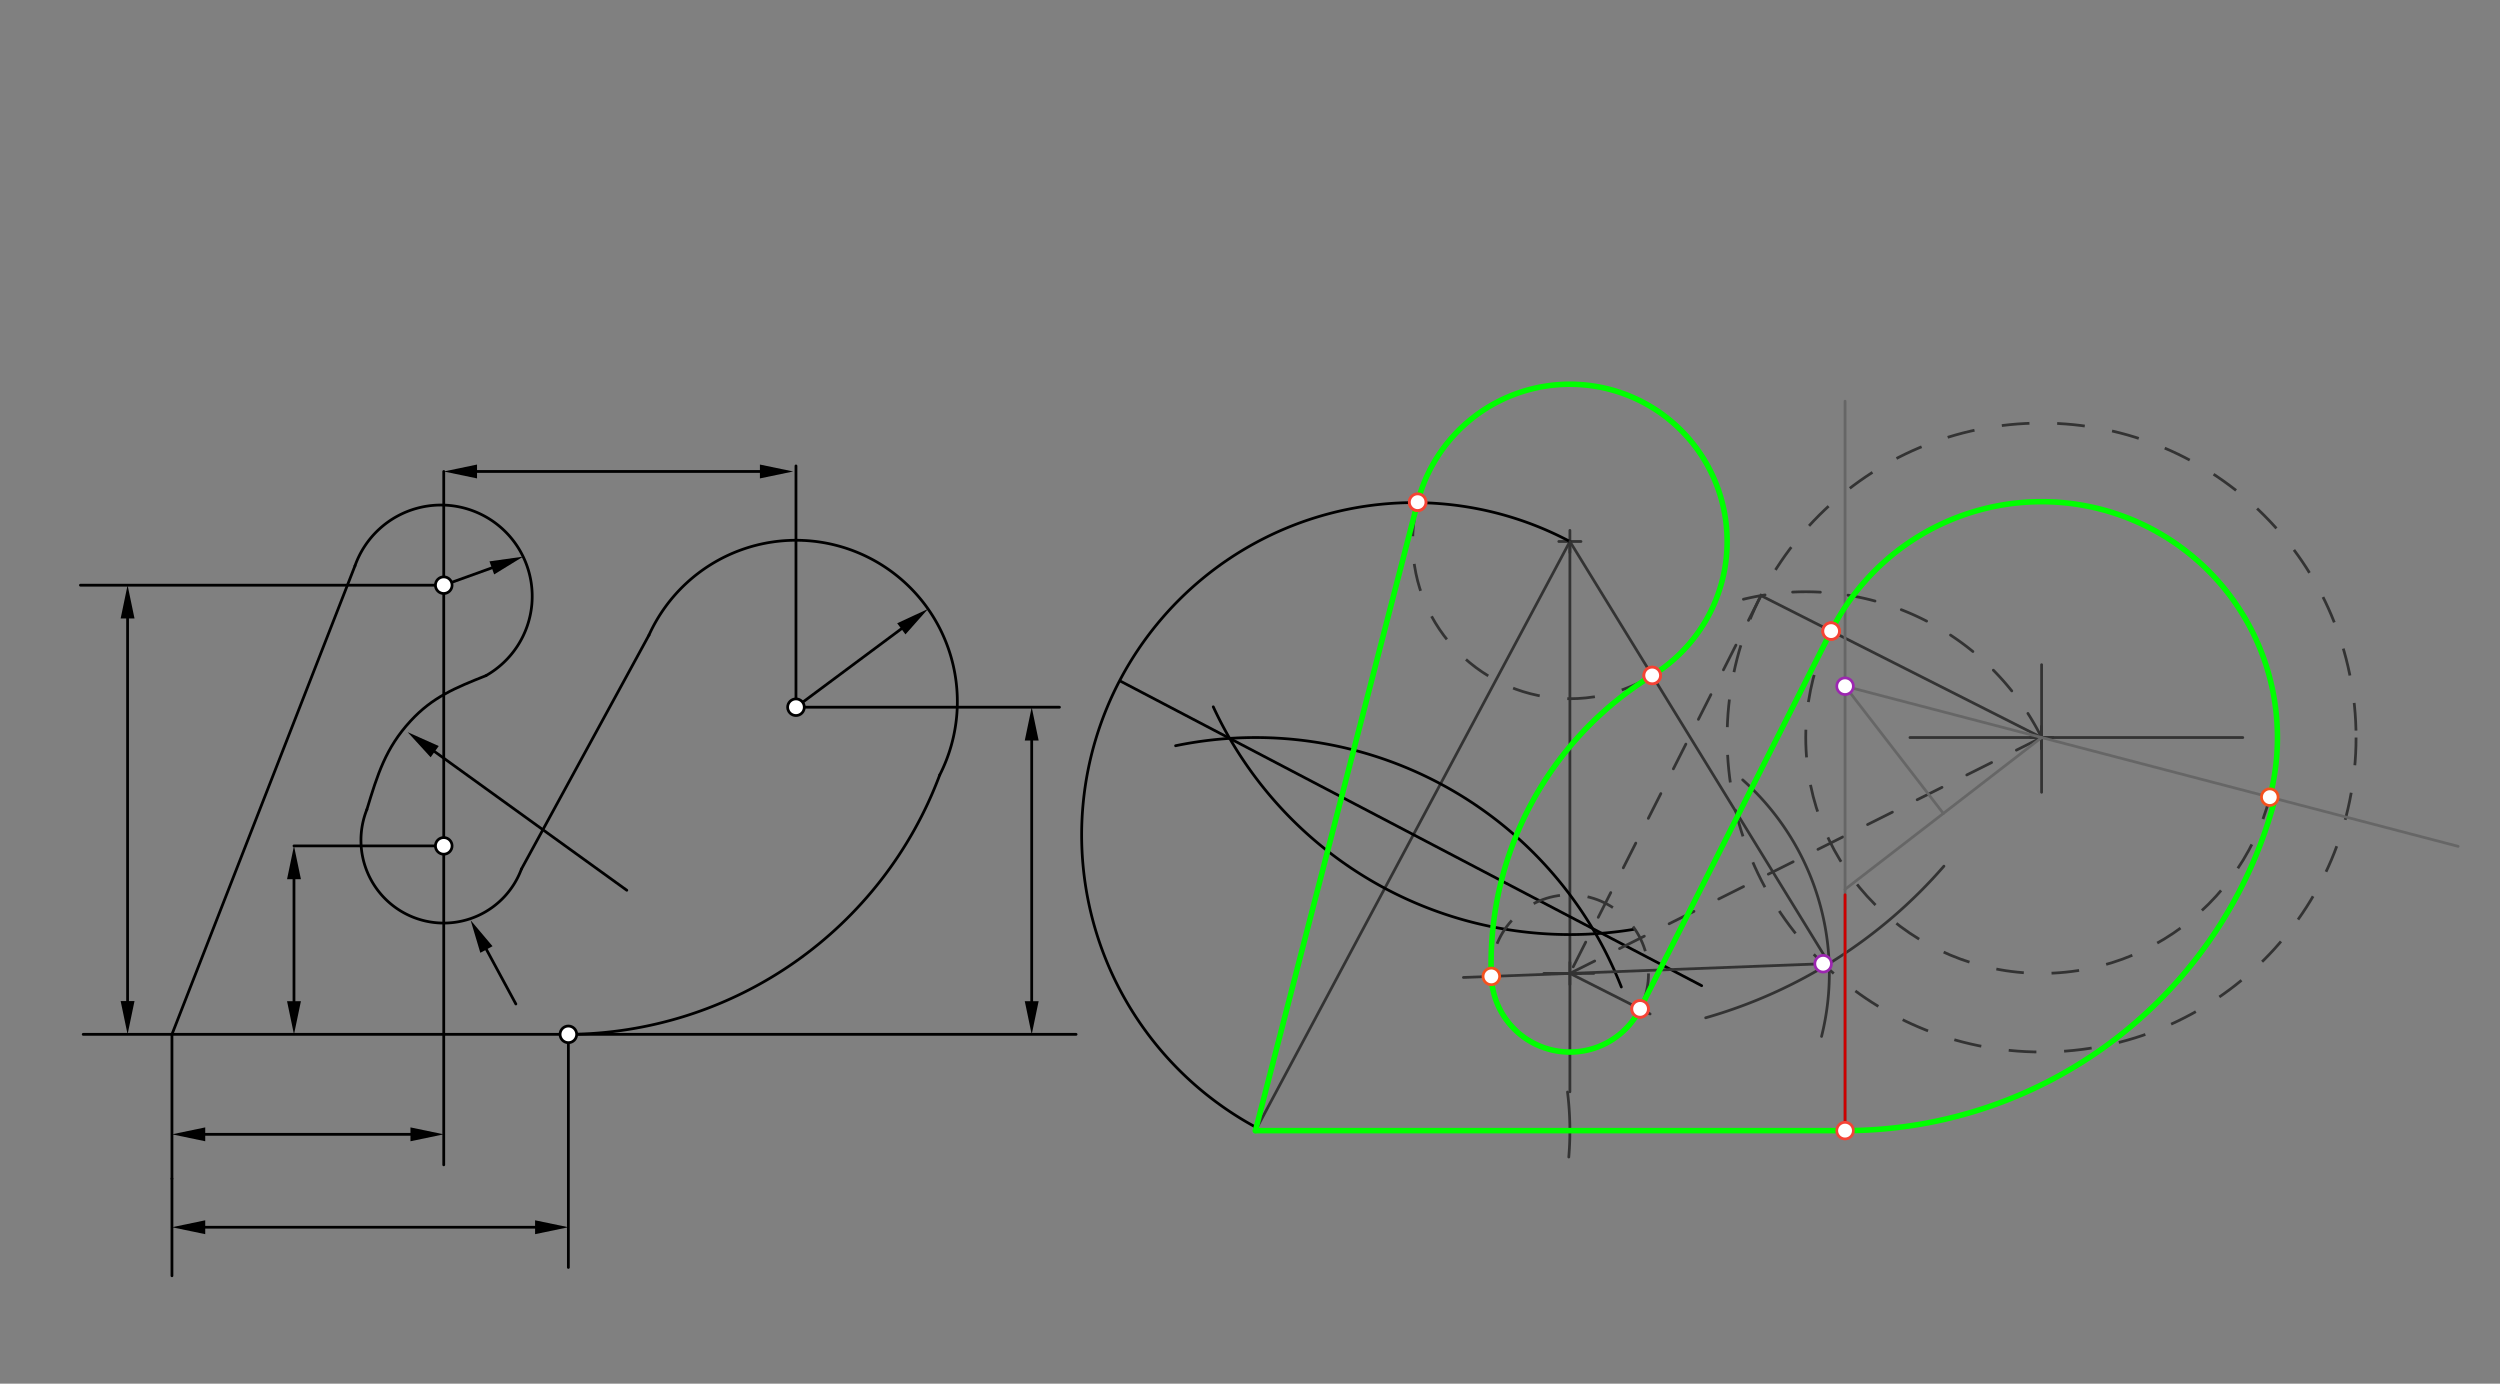 <svg xmlns="http://www.w3.org/2000/svg" class="svg--816" height="100%" preserveAspectRatio="xMidYMid meet" viewBox="0 0 901.417 498.898" width="100%"><rect x="0" y="0" width="901.417" height="498.898" fill="#808080" stroke="none"/><defs><marker id="marker-arrow" markerHeight="16" markerUnits="userSpaceOnUse" markerWidth="24" orient="auto-start-reverse" refX="24" refY="4" viewBox="0 0 24 8"><path d="M 0 0 L 24 4 L 0 8 z" stroke="inherit"></path></marker></defs><g class="aux-layer--949"><g class="element--733"><line stroke="#000000" stroke-dasharray="none" stroke-linecap="round" stroke-width="1" x1="188.002" x2="234" y1="313.372" y2="229"></line></g><g class="element--733"><path d="M 234 229 A 58.181 58.181 0 1 1 338.841 279.41" fill="none" stroke="#000000" stroke-dasharray="none" stroke-linecap="round" stroke-width="1"></path></g><g class="element--733"><path d="M 338.841 279.41 A 143.956 143.956 0 0 1 204.935 372.953" fill="none" stroke="#000000" stroke-dasharray="none" stroke-linecap="round" stroke-width="1"></path></g><g class="element--733"><line stroke="#000000" stroke-dasharray="none" stroke-linecap="round" stroke-width="1" x1="204.935" x2="62" y1="372.953" y2="372.953"></line></g><g class="element--733"><line stroke="#000000" stroke-dasharray="none" stroke-linecap="round" stroke-width="1" x1="128" x2="62" y1="204" y2="372.953"></line></g><g class="element--733"><path d="M 128 204 A 32.894 32.894 0 1 1 175.237 243.607" fill="none" stroke="#000000" stroke-dasharray="none" stroke-linecap="round" stroke-width="1"></path></g><g class="element--733"><line stroke="#000000" stroke-dasharray="none" stroke-linecap="round" stroke-width="1" x1="62" x2="30" y1="372.953" y2="372.953"></line></g><g class="element--733"><line stroke="#000000" stroke-dasharray="none" stroke-linecap="round" stroke-width="1" x1="160" x2="29" y1="211" y2="211"></line></g><g class="element--733"><line stroke="#000000" stroke-dasharray="none" stroke-linecap="round" stroke-width="1" x1="46" x2="46" y1="360.953" y2="223"></line><path d="M46,372.953 l12,2.5 l0,-5 z" fill="#000000" stroke="#000000" stroke-width="0" transform="rotate(270, 46, 372.953)"></path><path d="M46,211 l12,2.5 l0,-5 z" fill="#000000" stroke="#000000" stroke-width="0" transform="rotate(90, 46, 211)"></path></g><g class="element--733"><line stroke="#000000" stroke-dasharray="none" stroke-linecap="round" stroke-width="1" x1="160" x2="160" y1="211" y2="170"></line></g><g class="element--733"><line stroke="#000000" stroke-dasharray="none" stroke-linecap="round" stroke-width="1" x1="287" x2="287" y1="255" y2="168"></line></g><g class="element--733"><line stroke="#000000" stroke-dasharray="none" stroke-linecap="round" stroke-width="1" x1="274" x2="172" y1="170" y2="170"></line><path d="M286,170 l12,2.5 l0,-5 z" fill="#000000" stroke="#000000" stroke-width="0" transform="rotate(180, 286, 170)"></path><path d="M160,170 l12,2.5 l0,-5 z" fill="#000000" stroke="#000000" stroke-width="0" transform="rotate(0, 160, 170)"></path></g><g class="element--733"><line stroke="#000000" stroke-dasharray="none" stroke-linecap="round" stroke-width="1" x1="160" x2="177.331" y1="211" y2="204.763"></line><path d="M188.623,200.699 l12,2.5 l0,-5 z" fill="#000000" stroke="#000000" stroke-width="0" transform="rotate(160.207, 188.623, 200.699)"></path></g><g class="element--733"><line stroke="#000000" stroke-dasharray="none" stroke-linecap="round" stroke-width="1" x1="287" x2="324.989" y1="255" y2="226.731"></line><path d="M334.616,219.568 l12,2.5 l0,-5 z" fill="#000000" stroke="#000000" stroke-width="0" transform="rotate(143.346, 334.616, 219.568)"></path></g><g class="element--733"><line stroke="#000000" stroke-dasharray="none" stroke-linecap="round" stroke-width="1" x1="226" x2="156.731" y1="321" y2="271.021"></line><path d="M147,264 l12,2.5 l0,-5 z" fill="#000000" stroke="#000000" stroke-width="0" transform="rotate(35.811, 147, 264)"></path></g><g class="element--733"><line stroke="#000000" stroke-dasharray="none" stroke-linecap="round" stroke-width="1" x1="186" x2="175.391" y1="362" y2="342.36"></line><path d="M169.687,331.802 l12,2.5 l0,-5 z" fill="#000000" stroke="#000000" stroke-width="0" transform="rotate(61.623, 169.687, 331.802)"></path></g><g class="element--733"><line stroke="#000000" stroke-dasharray="none" stroke-linecap="round" stroke-width="1" x1="287" x2="382" y1="255" y2="255"></line></g><g class="element--733"><line stroke="#000000" stroke-dasharray="none" stroke-linecap="round" stroke-width="1" x1="204.935" x2="388" y1="372.953" y2="372.953"></line></g><g class="element--733"><line stroke="#000000" stroke-dasharray="none" stroke-linecap="round" stroke-width="1" x1="160" x2="160" y1="211" y2="420"></line></g><g class="element--733"><line stroke="#000000" stroke-dasharray="none" stroke-linecap="round" stroke-width="1" x1="62" x2="62" y1="372.953" y2="425"></line></g><g class="element--733"><line stroke="#000000" stroke-dasharray="none" stroke-linecap="round" stroke-width="1" x1="74" x2="148" y1="409" y2="409"></line><path d="M62,409 l12,2.5 l0,-5 z" fill="#000000" stroke="#000000" stroke-width="0" transform="rotate(0, 62, 409)"></path><path d="M160,409 l12,2.5 l0,-5 z" fill="#000000" stroke="#000000" stroke-width="0" transform="rotate(180, 160, 409)"></path></g><g class="element--733"><line stroke="#000000" stroke-dasharray="none" stroke-linecap="round" stroke-width="1" x1="204.935" x2="204.935" y1="372.953" y2="457"></line></g><g class="element--733"><line stroke="#000000" stroke-dasharray="none" stroke-linecap="round" stroke-width="1" x1="62" x2="62" y1="425" y2="460"></line></g><g class="element--733"><line stroke="#000000" stroke-dasharray="none" stroke-linecap="round" stroke-width="1" x1="74" x2="192.935" y1="442.5" y2="442.5"></line><path d="M62,442.5 l12,2.5 l0,-5 z" fill="#000000" stroke="#000000" stroke-width="0" transform="rotate(0, 62, 442.5)"></path><path d="M204.935,442.5 l12,2.5 l0,-5 z" fill="#000000" stroke="#000000" stroke-width="0" transform="rotate(180, 204.935, 442.5)"></path></g><g class="element--733"><path d="M 188.002 313.372 A 29.861 29.861 0 1 1 132.274 291.91" fill="none" stroke="#000000" stroke-dasharray="none" stroke-linecap="round" stroke-width="1"></path></g><g class="element--733"><path d="M 132.274 291.91 C 136.14 279.226, 139.026 269.761, 148 260 C 156.02 251.278, 164.232 248, 175.237 243.607" fill="none" stroke="#000000" stroke-linecap="round" stroke-width="1"></path></g><g class="element--733"><line stroke="#000000" stroke-dasharray="none" stroke-linecap="round" stroke-width="1" x1="160" x2="106" y1="305" y2="305"></line></g><g class="element--733"><line stroke="#000000" stroke-dasharray="none" stroke-linecap="round" stroke-width="1" x1="106" x2="106" y1="317" y2="361"></line><path d="M106,305 l12,2.5 l0,-5 z" fill="#000000" stroke="#000000" stroke-width="0" transform="rotate(90, 106, 305)"></path><path d="M106,373 l12,2.5 l0,-5 z" fill="#000000" stroke="#000000" stroke-width="0" transform="rotate(270, 106, 373)"></path></g><g class="element--733"><line stroke="#000000" stroke-dasharray="none" stroke-linecap="round" stroke-width="1" x1="372" x2="372" y1="267" y2="361"></line><path d="M372,255 l12,2.5 l0,-5 z" fill="#000000" stroke="#000000" stroke-width="0" transform="rotate(90, 372, 255)"></path><path d="M372,373 l12,2.5 l0,-5 z" fill="#000000" stroke="#000000" stroke-width="0" transform="rotate(270, 372, 373)"></path></g><g class="element--733"><path d="M 565.196 393.759 A 113.386 113.386 0 0 1 565.653 417.181" fill="none" stroke="#333333" stroke-dasharray="none" stroke-linecap="round" stroke-width="1"></path></g><g class="element--733"><line stroke="#333333" stroke-dasharray="none" stroke-linecap="round" stroke-width="1" x1="566.052" x2="566.052" y1="393.667" y2="195.241"></line></g><g class="element--733"><g class="center--a87"><line x1="562.052" y1="195.241" x2="570.052" y2="195.241" stroke="#333333" stroke-width="1" stroke-linecap="round"></line><line x1="566.052" y1="191.241" x2="566.052" y2="199.241" stroke="#333333" stroke-width="1" stroke-linecap="round"></line><circle class="hit--87b" cx="566.052" cy="195.241" r="4" stroke="none" fill="transparent"></circle></g><circle cx="566.052" cy="195.241" fill="none" r="56.693" stroke="#333333" stroke-dasharray="10" stroke-width="1"></circle></g><g class="element--733"><line stroke="#333333" stroke-dasharray="none" stroke-linecap="round" stroke-width="1" x1="452.667" x2="566.052" y1="407.667" y2="195.241"></line></g><g class="element--733"><path d="M 437.468 254.858 A 141.732 141.732 0 0 0 589.063 335.093" fill="none" stroke="#000000" stroke-dasharray="none" stroke-linecap="round" stroke-width="1"></path></g><g class="element--733"><path d="M 423.884 268.888 A 141.732 141.732 0 0 1 584.597 355.874" fill="none" stroke="#000000" stroke-dasharray="none" stroke-linecap="round" stroke-width="1"></path></g><g class="element--733"><line stroke="#000000" stroke-dasharray="none" stroke-linecap="round" stroke-width="1" x1="404.197" x2="613.562" y1="245.706" y2="355.407"></line></g><g class="element--733"><path d="M 566.052 195.241 A 119.824 119.824 0 0 0 453.206 406.657" fill="none" stroke="#000000" stroke-dasharray="none" stroke-linecap="round" stroke-width="1"></path></g><g class="element--733"><line stroke="#333333" stroke-dasharray="none" stroke-linecap="round" stroke-width="1" x1="556.667" x2="574.667" y1="350.974" y2="350.974"></line></g><g class="element--733"><g class="center--a87"><line x1="562.052" y1="350.974" x2="570.052" y2="350.974" stroke="#333333" stroke-width="1" stroke-linecap="round"></line><line x1="566.052" y1="346.974" x2="566.052" y2="354.974" stroke="#333333" stroke-width="1" stroke-linecap="round"></line><circle class="hit--87b" cx="566.052" cy="350.974" r="4" stroke="none" fill="transparent"></circle></g><circle cx="566.052" cy="350.974" fill="none" r="28.346" stroke="#333333" stroke-dasharray="10" stroke-width="1"></circle></g><g class="element--733"><path d="M 628.363 281.204 A 93.543 93.543 0 0 1 656.795 373.694" fill="none" stroke="#333333" stroke-dasharray="none" stroke-linecap="round" stroke-width="1"></path></g><g class="element--733"><path d="M 615.016 366.981 A 178.583 178.583 0 0 0 700.906 312.315" fill="none" stroke="#333333" stroke-dasharray="none" stroke-linecap="round" stroke-width="1"></path></g><g class="element--733"><line stroke="#333333" stroke-dasharray="none" stroke-linecap="round" stroke-width="1" x1="566.052" x2="659.528" y1="195.241" y2="347.406"></line></g><g class="element--733"><line stroke="#333333" stroke-dasharray="none" stroke-linecap="round" stroke-width="1" x1="659.528" x2="527.667" y1="347.406" y2="352.439"></line></g><g class="element--733"><line stroke="#333333" stroke-dasharray="none" stroke-linecap="round" stroke-width="1" x1="688.667" x2="808.667" y1="265.934" y2="265.934"></line></g><g class="element--733"><line stroke="#333333" stroke-dasharray="none" stroke-linecap="round" stroke-width="1" x1="736.131" x2="736.131" y1="239.667" y2="285.667"></line></g><g class="element--733"><g class="center--a87"><line x1="732.131" y1="265.934" x2="740.131" y2="265.934" stroke="#333333" stroke-width="1" stroke-linecap="round"></line><line x1="736.131" y1="261.934" x2="736.131" y2="269.934" stroke="#333333" stroke-width="1" stroke-linecap="round"></line><circle class="hit--87b" cx="736.131" cy="265.934" r="4" stroke="none" fill="transparent"></circle></g><circle cx="736.131" cy="265.934" fill="none" r="85.039" stroke="#333333" stroke-dasharray="10" stroke-width="1"></circle></g><g class="element--733"><g class="center--a87"><line x1="732.131" y1="265.934" x2="740.131" y2="265.934" stroke="#333333" stroke-width="1" stroke-linecap="round"></line><line x1="736.131" y1="261.934" x2="736.131" y2="269.934" stroke="#333333" stroke-width="1" stroke-linecap="round"></line><circle class="hit--87b" cx="736.131" cy="265.934" r="4" stroke="none" fill="transparent"></circle></g><circle cx="736.131" cy="265.934" fill="none" r="113.386" stroke="#333333" stroke-dasharray="10" stroke-width="1"></circle></g><g class="element--733"><line stroke="#333333" stroke-dasharray="10" stroke-linecap="round" stroke-width="1" x1="566.052" x2="736.131" y1="350.974" y2="265.934"></line></g><g class="element--733"><path d="M 736.131 265.934 A 95.077 95.077 0 0 0 628.627 216.069" fill="none" stroke="#333333" stroke-dasharray="10" stroke-linecap="round" stroke-width="1"></path></g><g class="element--733"><line stroke="#333333" stroke-dasharray="10" stroke-linecap="round" stroke-width="1" x1="634.952" x2="566.052" y1="214.757" y2="350.974"></line></g><g class="element--733"><line stroke="#333333" stroke-dasharray="none" stroke-linecap="round" stroke-width="1" x1="634.952" x2="736.131" y1="214.757" y2="265.934"></line></g><g class="element--733"><line stroke="#333333" stroke-dasharray="none" stroke-linecap="round" stroke-width="1" x1="566.052" x2="594.967" y1="350.974" y2="365.599"></line></g><g class="element--733"><line stroke="#666666" stroke-dasharray="none" stroke-linecap="round" stroke-width="1" x1="665.265" x2="665.265" y1="407.667" y2="144.667"></line></g><g class="element--733"><line stroke="#cc0000" stroke-dasharray="none" stroke-linecap="round" stroke-width="1" x1="665.265" x2="665.265" y1="407.667" y2="322.627"></line></g><g class="element--733"><line stroke="#666666" stroke-dasharray="none" stroke-linecap="round" stroke-width="1" x1="665.265" x2="736.131" y1="320.667" y2="265.934"></line></g><g class="element--733"><line stroke="#666666" stroke-dasharray="none" stroke-linecap="round" stroke-width="1" x1="700.698" x2="663.639" y1="293.301" y2="245.317"></line></g><g class="element--733"><line stroke="#666666" stroke-dasharray="none" stroke-linecap="round" stroke-width="1" x1="665.265" x2="886.317" y1="247.423" y2="305.166"></line></g><g class="element--733"><circle cx="384" cy="528.172" r="3" stroke="#000000" stroke-width="1" fill="#ffffff"></circle>}</g><g class="element--733"><circle cx="204.935" cy="372.953" r="3" stroke="#000000" stroke-width="1" fill="#ffffff"></circle>}</g><g class="element--733"><circle cx="160" cy="211" r="3" stroke="#000000" stroke-width="1" fill="#ffffff"></circle>}</g><g class="element--733"><circle cx="160" cy="305" r="3" stroke="#000000" stroke-width="1" fill="#ffffff"></circle>}</g><g class="element--733"><circle cx="287" cy="255" r="3" stroke="#000000" stroke-width="1" fill="#ffffff"></circle>}</g></g><g class="main-layer--75a"><g class="element--733"><line stroke="#00ff00" stroke-dasharray="none" stroke-linecap="round" stroke-width="2" x1="452.667" x2="665.265" y1="407.667" y2="407.667"></line></g><g class="element--733"><line stroke="#00ff00" stroke-dasharray="none" stroke-linecap="round" stroke-width="2" x1="452.667" x2="511.159" y1="407.667" y2="181.071"></line></g><g class="element--733"><path d="M 511.159 181.071 A 56.693 56.693 0 1 1 595.727 243.548" fill="none" stroke="#00ff00" stroke-dasharray="none" stroke-linecap="round" stroke-width="2"></path></g><g class="element--733"><path d="M 595.727 243.548 A 121.89 121.89 0 0 0 537.687 350.865" fill="none" stroke="#00ff00" stroke-dasharray="none" stroke-linecap="round" stroke-width="2"></path></g><g class="element--733"><line stroke="#00ff00" stroke-dasharray="none" stroke-linecap="round" stroke-width="2" x1="660.247" x2="591.347" y1="227.551" y2="363.768"></line></g><g class="element--733"><path d="M 537.687 350.865 A 28.366 28.366 0 0 0 591.364 363.777" fill="none" stroke="#00ff00" stroke-dasharray="none" stroke-linecap="round" stroke-width="2"></path></g><g class="element--733"><path d="M 660.247 227.551 A 85.039 85.039 0 0 1 818.41 287.427" fill="none" stroke="#00ff00" stroke-dasharray="none" stroke-linecap="round" stroke-width="2"></path></g><g class="element--733"><path d="M 665.265 407.667 A 160.244 160.244 0 0 0 820.307 287.923" fill="none" stroke="#00ff00" stroke-dasharray="none" stroke-linecap="round" stroke-width="2"></path></g><g class="element--733"><circle cx="511.143" cy="181.135" r="3" stroke="#F4511E" stroke-width="1" fill="#ffffff"></circle>}</g><g class="element--733"><circle cx="595.727" cy="243.548" r="3" stroke="#F4511E" stroke-width="1" fill="#ffffff"></circle>}</g><g class="element--733"><circle cx="537.727" cy="352.055" r="3" stroke="#F4511E" stroke-width="1" fill="#ffffff"></circle>}</g><g class="element--733"><circle cx="660.247" cy="227.551" r="3" stroke="#F4511E" stroke-width="1" fill="#ffffff"></circle>}</g><g class="element--733"><circle cx="591.347" cy="363.768" r="3" stroke="#F4511E" stroke-width="1" fill="#ffffff"></circle>}</g><g class="element--733"><circle cx="818.41" cy="287.427" r="3" stroke="#F4511E" stroke-width="1" fill="#ffffff"></circle>}</g><g class="element--733"><circle cx="665.265" cy="407.667" r="3" stroke="#F44336" stroke-width="1" fill="#ffffff"></circle>}</g><g class="element--733"><circle cx="660.247" cy="227.551" r="3" stroke="#F44336" stroke-width="1" fill="#ffffff"></circle>}</g><g class="element--733"><circle cx="591.364" cy="363.777" r="3" stroke="#F44336" stroke-width="1" fill="#ffffff"></circle>}</g><g class="element--733"><circle cx="511.159" cy="181.071" r="3" stroke="#F44336" stroke-width="1" fill="#ffffff"></circle>}</g><g class="element--733"><circle cx="595.727" cy="243.548" r="3" stroke="#F44336" stroke-width="1" fill="#ffffff"></circle>}</g><g class="element--733"><circle cx="665.265" cy="247.423" r="3" stroke="#9C27B0" stroke-width="1" fill="#ffffff"></circle>}</g><g class="element--733"><circle cx="657.358" cy="347.489" r="3" stroke="#9C27B0" stroke-width="1" fill="#ffffff"></circle>}</g></g><g class="snaps-layer--ac6"></g><g class="temp-layer--52d"></g></svg>